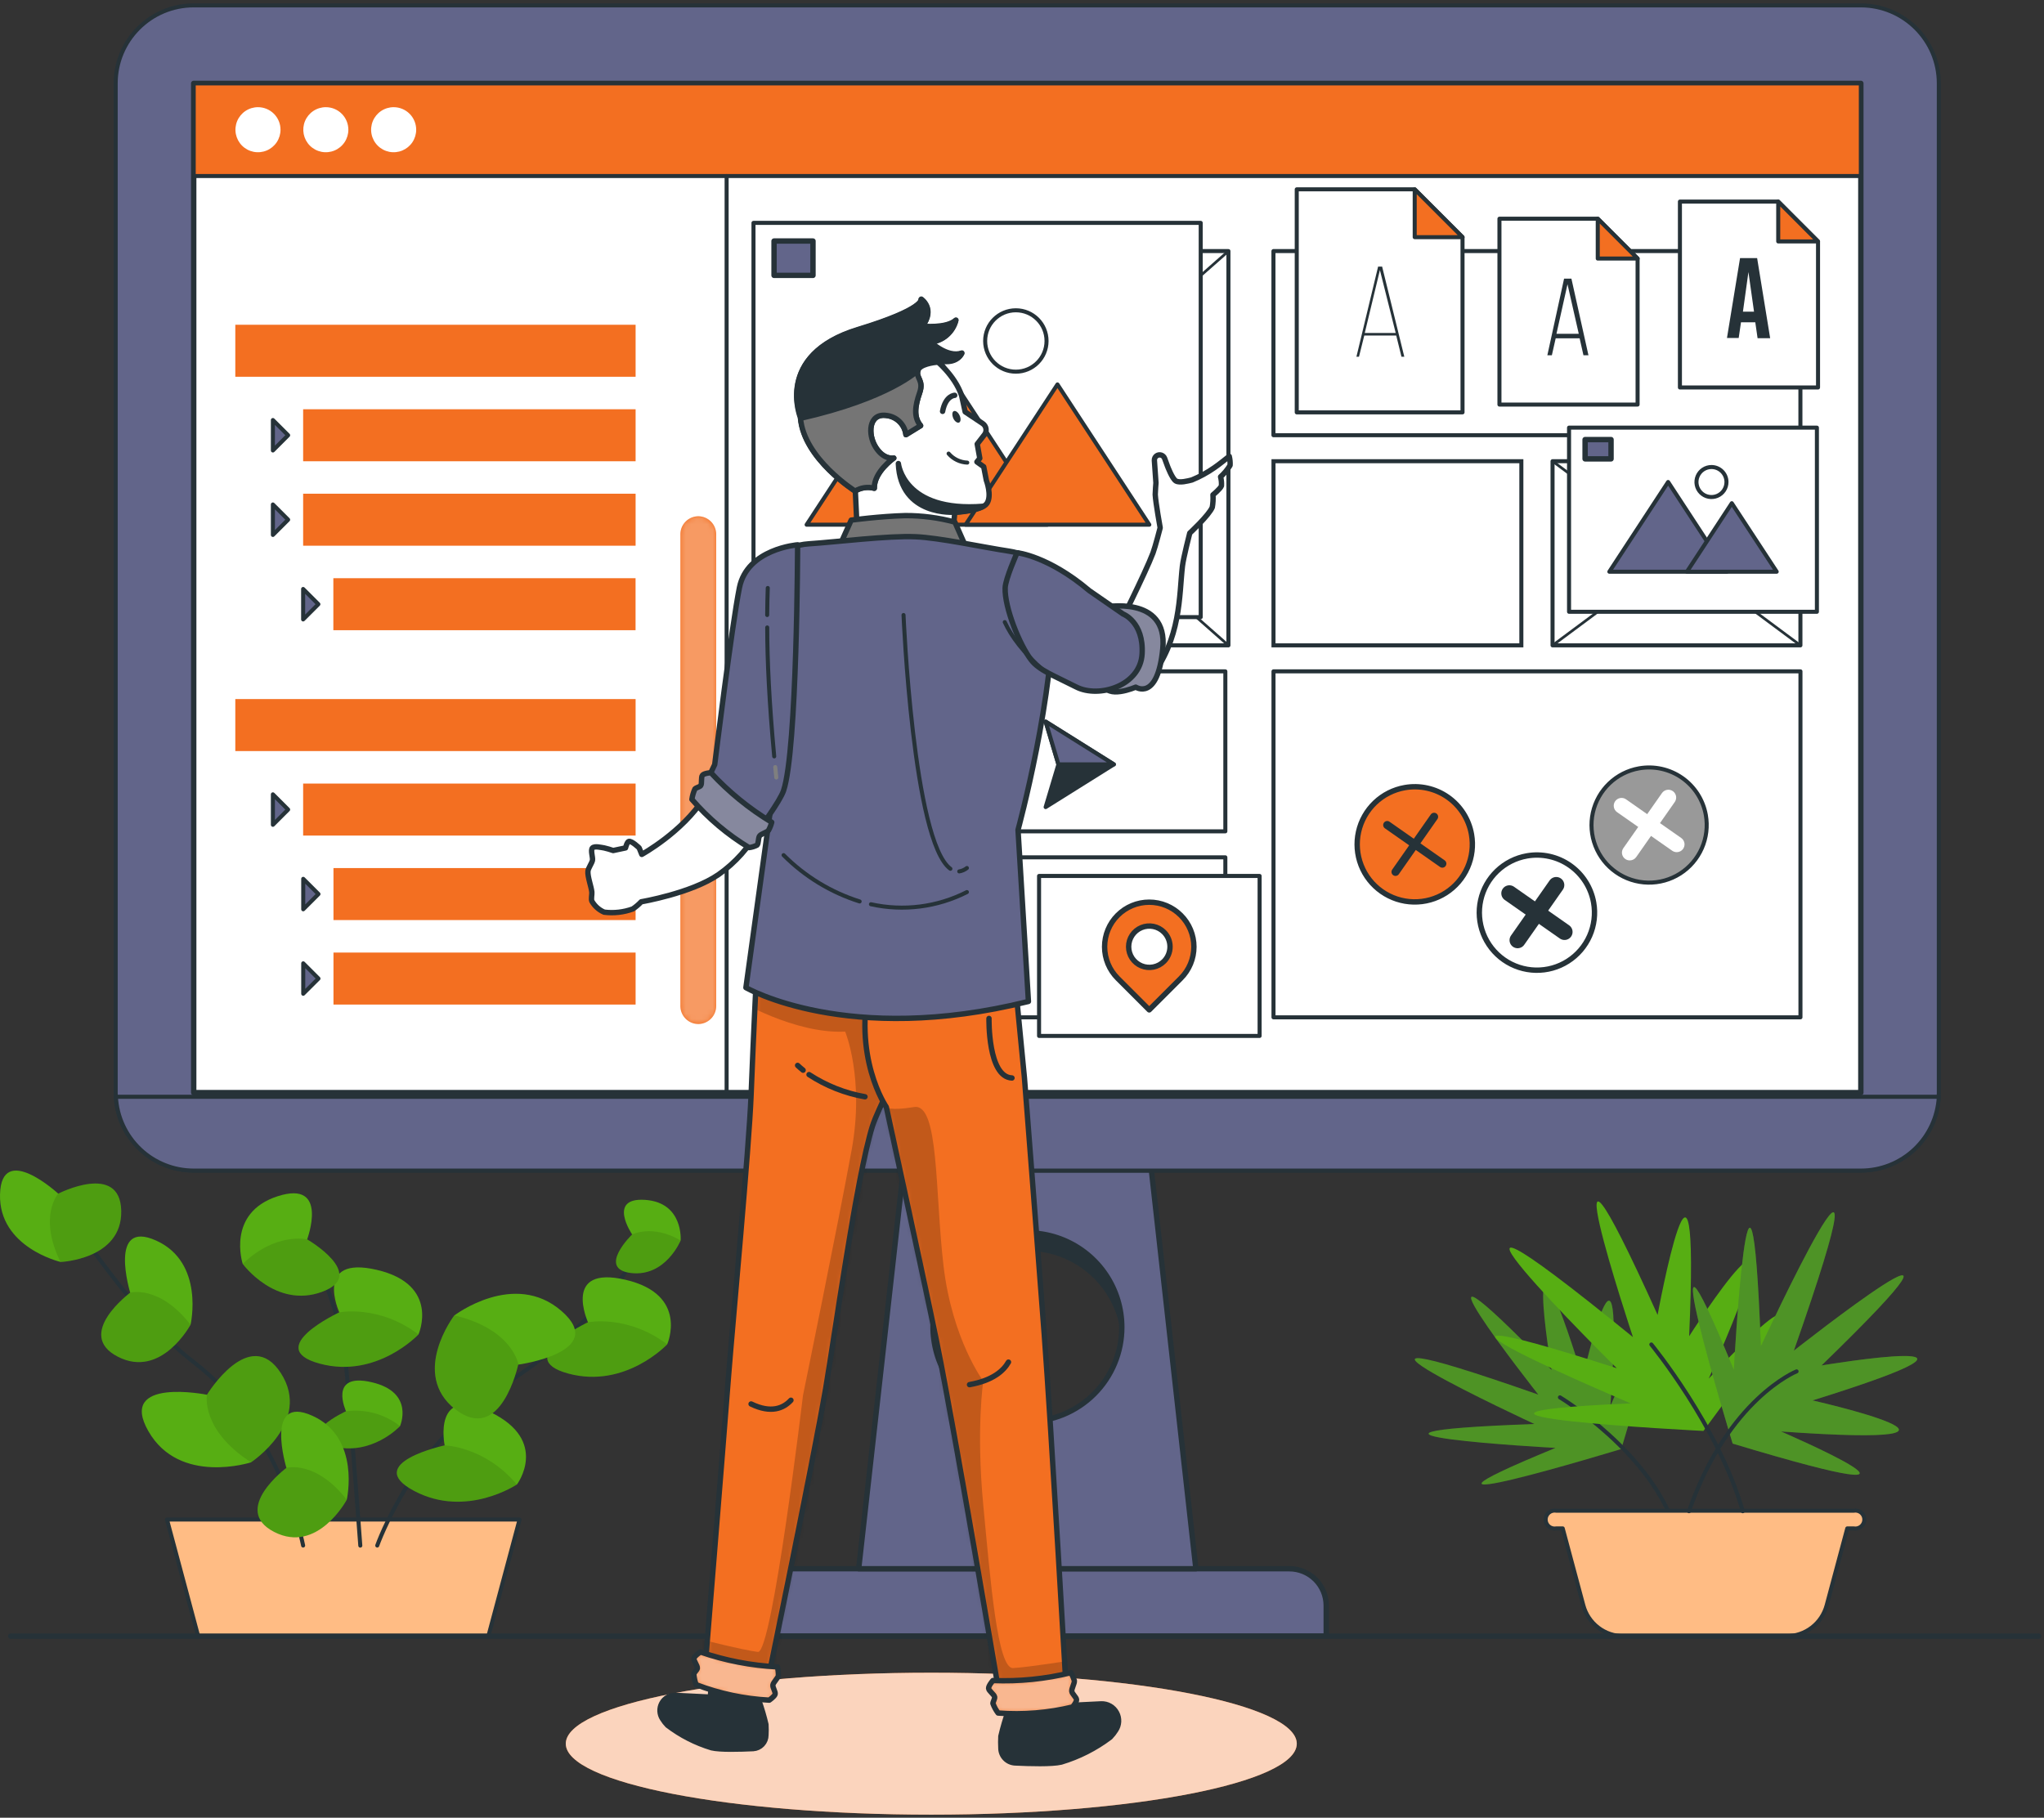 <svg xmlns="http://www.w3.org/2000/svg" width="380" height="338" viewBox="0 0 380 338" fill="none"><rect x="0" y="0" width="380" height="338" fill="#333333" stroke="none"/><path d="M173.439 249.75C173.539 245.164 175.432 240.799 178.711 237.591C181.99 234.383 186.394 232.586 190.982 232.586C195.569 232.586 199.974 234.383 203.253 237.591C206.532 240.799 208.424 245.164 208.525 249.75L211.458 248.711V233.242L201.058 226.48L185.355 221.888L173.439 229.136L168.193 238.907V248.476L173.439 249.75Z" fill="#263238"></path><path d="M142.249 291.699H239.712C240.611 291.699 241.502 291.876 242.332 292.22C243.163 292.564 243.918 293.068 244.553 293.704C245.189 294.34 245.693 295.094 246.037 295.925C246.381 296.756 246.558 297.646 246.558 298.545V304.235H135.402V298.545C135.402 297.646 135.579 296.756 135.923 295.925C136.268 295.094 136.772 294.34 137.408 293.704C138.043 293.068 138.798 292.564 139.629 292.22C140.459 291.876 141.349 291.699 142.249 291.699Z" fill="#62658A" stroke="#263238" stroke-linecap="round" stroke-linejoin="round"></path><path d="M212.965 207.81H169.03L159.637 291.699H222.325L212.965 207.81ZM191.01 264.339C187.539 264.339 184.146 263.31 181.261 261.381C178.375 259.453 176.126 256.712 174.798 253.505C173.47 250.298 173.123 246.77 173.801 243.366C174.479 239.962 176.151 236.835 178.606 234.382C181.06 231.928 184.188 230.257 187.592 229.581C190.996 228.905 194.525 229.254 197.731 230.583C200.937 231.913 203.677 234.163 205.604 237.05C207.531 239.936 208.559 243.33 208.557 246.801C208.557 249.107 208.102 251.391 207.218 253.522C206.334 255.653 205.038 257.588 203.405 259.217C201.772 260.846 199.834 262.137 197.701 263.016C195.569 263.895 193.283 264.345 190.977 264.339H191.01Z" fill="#62658A" stroke="#263238" stroke-linecap="round" stroke-linejoin="round"></path><path d="M345.941 1H36.011C28 1 21.506 7.494 21.506 15.505V203.159C21.506 211.17 28 217.664 36.011 217.664H345.941C353.952 217.664 360.446 211.17 360.446 203.159V15.505C360.446 7.494 353.952 1 345.941 1Z" fill="#62658A" stroke="#263238" stroke-width="0.75" stroke-linecap="round" stroke-linejoin="round"></path><path d="M21.549 203.938C21.744 207.643 23.353 211.132 26.044 213.685C28.735 216.239 32.302 217.663 36.012 217.664H345.95C349.665 217.67 353.24 216.249 355.938 213.694C358.636 211.14 360.25 207.648 360.447 203.938H21.549Z" fill="#62658A" stroke="#263238" stroke-width="0.75" stroke-linecap="round" stroke-linejoin="round"></path><path d="M345.95 15.505H36.012V203.168H345.95V15.505Z" fill="white"></path><path d="M345.95 15.505H36.012V203.168H345.95V15.505Z" stroke="#263238" stroke-linecap="round" stroke-linejoin="round"></path><path d="M345.95 15.505H36.012V32.734H345.95V15.505Z" fill="#F36F21" stroke="#263238" stroke-width="0.75" stroke-linecap="round" stroke-linejoin="round"></path><path d="M52.151 24.119C52.151 24.948 51.905 25.758 51.445 26.447C50.985 27.136 50.33 27.673 49.565 27.99C48.799 28.308 47.957 28.39 47.144 28.229C46.331 28.067 45.585 27.668 44.999 27.082C44.413 26.496 44.014 25.75 43.852 24.937C43.69 24.124 43.773 23.282 44.09 22.516C44.407 21.75 44.945 21.096 45.634 20.636C46.323 20.175 47.133 19.93 47.961 19.93C49.072 19.93 50.138 20.371 50.924 21.157C51.71 21.943 52.151 23.008 52.151 24.119Z" fill="white"></path><path d="M64.764 24.119C64.764 24.948 64.519 25.758 64.058 26.447C63.598 27.136 62.944 27.673 62.178 27.99C61.412 28.308 60.57 28.39 59.757 28.229C58.944 28.067 58.198 27.668 57.612 27.082C57.026 26.496 56.627 25.75 56.465 24.937C56.304 24.124 56.387 23.282 56.704 22.516C57.021 21.75 57.558 21.096 58.247 20.636C58.936 20.175 59.746 19.93 60.575 19.93C61.686 19.93 62.752 20.371 63.537 21.157C64.323 21.943 64.764 23.008 64.764 24.119Z" fill="white"></path><path d="M77.374 24.119C77.374 24.948 77.128 25.758 76.668 26.447C76.207 27.136 75.553 27.673 74.787 27.99C74.022 28.308 73.179 28.39 72.367 28.229C71.554 28.067 70.807 27.668 70.221 27.082C69.635 26.496 69.236 25.75 69.075 24.937C68.913 24.124 68.996 23.282 69.313 22.516C69.63 21.75 70.167 21.096 70.856 20.636C71.545 20.175 72.355 19.93 73.184 19.93C74.295 19.93 75.361 20.371 76.147 21.157C76.932 21.943 77.374 23.008 77.374 24.119Z" fill="white"></path><path d="M135.086 203.159V32.734" stroke="#263238" stroke-width="0.75" stroke-linecap="round" stroke-linejoin="round"></path><path d="M129.838 190.414C128.956 190.414 128.11 190.067 127.483 189.447C126.855 188.827 126.497 187.986 126.486 187.104V99.302C126.497 98.42 126.855 97.578 127.483 96.959C128.11 96.339 128.956 95.992 129.838 95.992C130.713 96.003 131.548 96.355 132.167 96.973C132.785 97.592 133.137 98.427 133.148 99.302V187.104C133.137 187.978 132.785 188.814 132.167 189.432C131.548 190.051 130.713 190.403 129.838 190.414Z" fill="#F36F21"></path><mask id="mask0_142_4851" style="mask-type:luminance" maskUnits="userSpaceOnUse" x="126" y="95" width="8" height="96"><path d="M129.838 190.414C128.956 190.414 128.11 190.067 127.483 189.447C126.855 188.827 126.497 187.986 126.486 187.104V99.302C126.497 98.42 126.855 97.578 127.483 96.959C128.11 96.339 128.956 95.992 129.838 95.992C130.713 96.003 131.548 96.355 132.167 96.973C132.785 97.592 133.137 98.427 133.148 99.302V187.104C133.137 187.978 132.785 188.814 132.167 189.432C131.548 190.051 130.713 190.403 129.838 190.414Z" fill="white"></path></mask><g mask="url(#mask0_142_4851)"><path opacity="0.3" d="M129.838 190.414C128.956 190.414 128.11 190.067 127.483 189.447C126.855 188.827 126.497 187.986 126.486 187.104V99.302C126.497 98.42 126.855 97.578 127.483 96.959C128.11 96.339 128.956 95.992 129.838 95.992C130.713 96.003 131.548 96.355 132.167 96.973C132.785 97.592 133.137 98.427 133.148 99.302V187.104C133.137 187.978 132.785 188.814 132.167 189.432C131.548 190.051 130.713 190.403 129.838 190.414Z" fill="white"></path></g><path d="M118.166 60.387H43.746V70.057H118.166V60.387Z" fill="#F36F21"></path><path d="M118.166 76.099H56.357V85.769H118.166V76.099Z" fill="#F36F21"></path><path d="M118.166 91.802H56.357V101.472H118.166V91.802Z" fill="#F36F21"></path><path d="M118.158 107.514H61.973V117.184H118.158V107.514Z" fill="#F36F21"></path><path d="M50.734 83.766V78.101L53.567 80.933L50.734 83.766Z" fill="#62658A" stroke="#263238" stroke-width="0.75" stroke-linecap="round" stroke-linejoin="round"></path><path d="M50.734 99.469V93.805L53.567 96.637L50.734 99.469Z" fill="#62658A" stroke="#263238" stroke-width="0.75" stroke-linecap="round" stroke-linejoin="round"></path><path d="M56.357 115.181V109.517L59.19 112.349L56.357 115.181Z" fill="#62658A" stroke="#263238" stroke-width="0.75" stroke-linecap="round" stroke-linejoin="round"></path><path d="M118.166 129.988H43.746V139.658H118.166V129.988Z" fill="#F36F21"></path><path d="M118.166 145.7H56.357V155.37H118.166V145.7Z" fill="#F36F21"></path><path d="M118.165 161.412H61.996V171.082H118.165V161.412Z" fill="#F36F21"></path><path d="M118.165 177.124H61.996V186.794H118.165V177.124Z" fill="#F36F21"></path><path d="M50.734 153.367V147.703L53.567 150.535L50.734 153.367Z" fill="#62658A" stroke="#263238" stroke-width="0.75" stroke-linecap="round" stroke-linejoin="round"></path><path d="M56.375 169.079V163.415L59.207 166.247L56.375 169.079Z" fill="#62658A" stroke="#263238" stroke-width="0.75" stroke-linecap="round" stroke-linejoin="round"></path><path d="M56.375 184.783V179.126L59.207 181.959L56.375 184.783Z" fill="#62658A" stroke="#263238" stroke-width="0.75" stroke-linecap="round" stroke-linejoin="round"></path><path d="M236.746 80.925L334.713 80.925V46.686L236.746 46.686V80.925Z" fill="white" stroke="#263238" stroke-width="0.75" stroke-linecap="round" stroke-linejoin="round"></path><path d="M145.234 119.999L228.377 119.999V46.686L145.234 46.686V119.999Z" fill="white" stroke="#263238" stroke-width="0.75" stroke-linecap="round" stroke-linejoin="round"></path><path d="M228.375 120L145.232 46.695" stroke="#263238" stroke-width="0.5" stroke-linecap="round" stroke-linejoin="round"></path><path d="M145.232 120L228.375 46.695" stroke="#263238" stroke-width="0.5" stroke-linecap="round" stroke-linejoin="round"></path><path d="M282.836 85.76H236.756V120H282.836V85.76Z" fill="white" stroke="#263238" stroke-width="0.75" stroke-miterlimit="10"></path><path d="M334.715 85.76H288.635V120H334.715V85.76Z" fill="white" stroke="#263238" stroke-width="0.75" stroke-linecap="round" stroke-linejoin="round"></path><path d="M334.715 120L288.635 85.76" stroke="#263238" stroke-width="0.5" stroke-linecap="round" stroke-linejoin="round"></path><path d="M288.635 120L334.715 85.76" stroke="#263238" stroke-width="0.5" stroke-linecap="round" stroke-linejoin="round"></path><path d="M334.722 124.835H236.756V189.165H334.722V124.835Z" fill="white" stroke="#263238" stroke-width="0.75" stroke-linecap="round" stroke-linejoin="round"></path><path d="M227.804 124.835H186.803V154.582H227.804V124.835Z" fill="white" stroke="#263238" stroke-width="0.75" stroke-linecap="round" stroke-linejoin="round"></path><path d="M227.804 159.417H186.803V189.165H227.804V159.417Z" stroke="#263238" stroke-width="0.75" stroke-linecap="round" stroke-linejoin="round"></path><path d="M337.781 79.518H291.701V113.757H337.781V79.518Z" fill="white" stroke="#263238" stroke-width="0.75" stroke-linecap="round" stroke-linejoin="round"></path><path d="M299.51 81.738H294.684V85.325H299.51V81.738Z" fill="#62658A" stroke="#263238" stroke-linecap="round" stroke-linejoin="round"></path><path d="M299.193 106.307L310.12 89.623L321.039 106.307H299.193Z" fill="#62658A" stroke="#263238" stroke-width="0.75" stroke-linecap="round" stroke-linejoin="round"></path><path d="M313.621 106.307L321.959 93.57L330.305 106.307H313.621Z" fill="#62658A" stroke="#263238" stroke-width="0.75" stroke-linecap="round" stroke-linejoin="round"></path><path d="M320.97 89.623C320.971 90.176 320.809 90.717 320.503 91.177C320.197 91.637 319.761 91.996 319.251 92.208C318.741 92.42 318.179 92.476 317.637 92.369C317.095 92.262 316.597 91.996 316.206 91.605C315.815 91.214 315.549 90.716 315.442 90.174C315.334 89.632 315.39 89.07 315.603 88.56C315.815 88.05 316.174 87.614 316.634 87.308C317.094 87.002 317.635 86.84 318.187 86.841C318.925 86.844 319.631 87.137 320.152 87.659C320.673 88.18 320.967 88.886 320.97 89.623Z" fill="white" stroke="#263238" stroke-width="0.75" stroke-linecap="round" stroke-linejoin="round"></path><path d="M194.396 134.178L207.083 142.13L194.396 150.074L196.768 142.13L194.396 134.178Z" fill="#263238" stroke="#263238" stroke-width="0.75" stroke-linecap="round" stroke-linejoin="round"></path><path d="M196.768 142.13L194.396 134.178L207.083 142.13H196.768Z" fill="#62658A" stroke="#263238" stroke-width="0.75" stroke-linecap="round" stroke-linejoin="round"></path><path d="M330.59 37.485H312.314V72.051H337.99V44.893L330.59 37.485Z" fill="white" stroke="#263238" stroke-width="0.75" stroke-linecap="round" stroke-linejoin="round"></path><path d="M337.989 44.893H330.59V37.485L337.989 44.893Z" fill="#F36F21" stroke="#263238" stroke-width="0.75" stroke-linecap="round" stroke-linejoin="round"></path><path d="M323.493 47.993H326.668L329.09 62.884H326.752L326.325 59.925H323.669L323.241 62.842H321.062L323.493 47.993ZM326.09 57.948L325.051 50.582L324.029 57.948H326.09Z" fill="#263238"></path><path d="M297.038 40.669H278.762V75.227H304.445V48.077L297.038 40.669Z" fill="white" stroke="#263238" stroke-width="0.75" stroke-linecap="round" stroke-linejoin="round"></path><path d="M304.447 48.077H297.039V40.669L304.447 48.077Z" fill="#F36F21" stroke="#263238" stroke-width="0.75" stroke-linecap="round" stroke-linejoin="round"></path><path d="M289.218 62.909L288.506 66.06H287.668L290.777 51.814H292.143L295.31 66.06H294.38L293.668 62.909H289.218ZM289.361 62.071H293.509L291.414 52.853L289.361 62.071Z" fill="#263238"></path><path d="M263.008 35.206H241.078V76.677H271.899V44.097L263.008 35.206Z" fill="white" stroke="#263238" stroke-width="0.75" stroke-linecap="round" stroke-linejoin="round"></path><path d="M271.899 44.097H263.008V35.206L271.899 44.097Z" fill="#F36F21" stroke="#263238" stroke-width="0.75" stroke-linecap="round" stroke-linejoin="round"></path><path d="M253.632 62.389L252.651 66.328H252.174L256.204 49.569H256.95L261.073 66.328H260.545L259.573 62.389H253.632ZM253.724 61.912H259.473L256.54 50.222L253.724 61.912Z" fill="#263238"></path><path d="M234.174 162.878H193.172V192.626H234.174V162.878Z" fill="white" stroke="#263238" stroke-width="0.75" stroke-linecap="round" stroke-linejoin="round"></path><path d="M219.519 170.186C217.963 168.63 215.853 167.756 213.653 167.756C211.453 167.756 209.343 168.63 207.787 170.186C206.231 171.741 205.357 173.851 205.357 176.051C205.357 178.251 206.231 180.361 207.787 181.917L213.653 187.783L219.519 181.917C220.292 181.148 220.906 180.234 221.324 179.228C221.743 178.221 221.959 177.142 221.959 176.051C221.959 174.961 221.743 173.881 221.324 172.875C220.906 171.868 220.292 170.954 219.519 170.186ZM216.393 178.758C215.855 179.296 215.17 179.662 214.424 179.811C213.678 179.96 212.904 179.883 212.201 179.592C211.498 179.301 210.898 178.808 210.475 178.176C210.052 177.543 209.827 176.8 209.827 176.039C209.827 175.278 210.052 174.534 210.475 173.902C210.898 173.269 211.498 172.776 212.201 172.485C212.904 172.194 213.678 172.118 214.424 172.266C215.17 172.415 215.855 172.781 216.393 173.32C217.114 174.041 217.519 175.019 217.519 176.039C217.519 177.059 217.114 178.037 216.393 178.758Z" fill="#F36F21" stroke="#263238" stroke-linecap="round" stroke-linejoin="round"></path><path d="M140.08 114.754L223.223 114.754V41.44L140.08 41.44V114.754Z" fill="white" stroke="#263238" stroke-width="0.75" stroke-linecap="round" stroke-linejoin="round"></path><path d="M143.903 51.203H151.143V44.817H143.903V51.203Z" fill="#62658A" stroke="#263238" stroke-linecap="round" stroke-linejoin="round"></path><path d="M149.959 97.567L172.333 63.403L194.698 97.567H149.959Z" fill="#F36F21" stroke="#263238" stroke-width="0.75" stroke-linecap="round" stroke-linejoin="round"></path><path d="M188.857 69.11C192.009 69.11 194.563 66.555 194.563 63.403C194.563 60.252 192.009 57.697 188.857 57.697C185.705 57.697 183.15 60.252 183.15 63.403C183.15 66.555 185.705 69.11 188.857 69.11Z" fill="white" stroke="#263238" stroke-width="0.75" stroke-linecap="round" stroke-linejoin="round"></path><path d="M179.514 97.567L196.591 71.481L213.669 97.567H179.514Z" fill="#F36F21" stroke="#263238" stroke-width="0.75" stroke-linecap="round" stroke-linejoin="round"></path><path d="M273.567 155.144C273.934 157.23 273.675 159.378 272.821 161.317C271.968 163.255 270.558 164.897 268.772 166.035C266.985 167.173 264.901 167.755 262.783 167.708C260.665 167.661 258.609 166.988 256.874 165.772C255.14 164.557 253.804 162.854 253.037 160.88C252.27 158.905 252.106 156.748 252.565 154.68C253.025 152.612 254.087 150.727 255.617 149.263C257.148 147.798 259.079 146.821 261.165 146.454C262.55 146.21 263.969 146.24 265.342 146.545C266.716 146.849 268.015 147.421 269.167 148.228C270.319 149.035 271.3 150.061 272.055 151.248C272.81 152.435 273.324 153.759 273.567 155.144Z" fill="#F36F21" stroke="#263238" stroke-linecap="round" stroke-linejoin="round"></path><path d="M257.896 153.409L268.145 160.591" stroke="#263238" stroke-width="1.5" stroke-linecap="round" stroke-linejoin="round"></path><path d="M266.612 151.876L259.439 162.124" stroke="#263238" stroke-width="1.5" stroke-linecap="round" stroke-linejoin="round"></path><path d="M296.276 167.839C296.643 169.925 296.383 172.073 295.53 174.011C294.677 175.949 293.268 177.591 291.481 178.728C289.695 179.866 287.612 180.448 285.494 180.402C283.377 180.356 281.321 179.682 279.586 178.468C277.851 177.253 276.516 175.551 275.748 173.578C274.98 171.604 274.815 169.447 275.273 167.379C275.731 165.311 276.792 163.426 278.321 161.961C279.851 160.496 281.78 159.518 283.866 159.149C285.251 158.905 286.671 158.935 288.045 159.24C289.419 159.544 290.719 160.116 291.871 160.923C293.024 161.73 294.006 162.756 294.762 163.943C295.517 165.129 296.032 166.453 296.276 167.839Z" fill="white" stroke="#263238" stroke-linecap="round" stroke-linejoin="round"></path><path d="M280.607 166.113L290.856 173.286" stroke="#263238" stroke-width="3" stroke-linecap="round" stroke-linejoin="round"></path><path d="M289.32 164.571L282.139 174.819" stroke="#263238" stroke-width="3" stroke-linecap="round" stroke-linejoin="round"></path><path d="M317.132 151.549C317.501 153.635 317.243 155.783 316.39 157.722C315.538 159.661 314.13 161.304 312.344 162.443C310.558 163.582 308.475 164.165 306.357 164.12C304.24 164.075 302.183 163.403 300.448 162.189C298.712 160.974 297.375 159.273 296.607 157.299C295.838 155.326 295.672 153.168 296.13 151.1C296.587 149.032 297.648 147.146 299.177 145.681C300.706 144.215 302.636 143.236 304.722 142.868C307.518 142.375 310.396 143.013 312.723 144.641C315.05 146.269 316.635 148.753 317.132 151.549Z" fill="#999999" stroke="#263238" stroke-width="0.75" stroke-linecap="round" stroke-linejoin="round"></path><path d="M311.711 158.454C311.411 158.455 311.118 158.361 310.874 158.186L300.625 151.013C300.31 150.79 300.095 150.452 300.029 150.072C299.963 149.691 300.051 149.3 300.273 148.985C300.496 148.669 300.834 148.455 301.214 148.389C301.595 148.323 301.986 148.411 302.301 148.633L312.549 155.814C312.804 155.991 312.994 156.245 313.094 156.538C313.194 156.831 313.197 157.148 313.103 157.443C313.01 157.738 312.824 157.995 312.573 158.177C312.323 158.359 312.021 158.456 311.711 158.454Z" fill="white"></path><path d="M302.996 159.987C302.696 159.99 302.403 159.9 302.158 159.727C302.001 159.619 301.866 159.481 301.763 159.321C301.66 159.16 301.589 158.981 301.556 158.793C301.522 158.605 301.526 158.413 301.568 158.226C301.609 158.04 301.687 157.864 301.798 157.708L308.979 147.46C309.089 147.304 309.229 147.171 309.39 147.07C309.551 146.968 309.731 146.899 309.919 146.867C310.107 146.834 310.299 146.839 310.485 146.881C310.671 146.924 310.847 147.002 311.003 147.112C311.158 147.222 311.291 147.362 311.393 147.523C311.494 147.684 311.563 147.864 311.596 148.052C311.628 148.24 311.623 148.432 311.581 148.618C311.539 148.804 311.46 148.98 311.35 149.136L304.177 159.384C304.042 159.57 303.864 159.722 303.659 159.827C303.453 159.932 303.226 159.987 302.996 159.987Z" fill="white"></path><path d="M90.796 304.226H36.84L31.041 282.548H96.595L90.796 304.226Z" fill="#FFBC84" stroke="#263238" stroke-width="0.75" stroke-linecap="round" stroke-linejoin="round"></path><path d="M56.356 287.383C56.356 287.383 52.166 265.596 36.01 253.278C23.407 243.641 10.176 221.888 10.176 221.888" stroke="#263238" stroke-width="0.75" stroke-linecap="round" stroke-linejoin="round"></path><path d="M38.475 259.345C38.475 259.345 21.8 255.993 27.582 266.116C33.364 276.238 46.67 271.914 46.67 271.914C46.67 271.914 58.033 264.415 52.235 255.356C46.436 246.298 38.475 259.345 38.475 259.345Z" fill="#57AE13"></path><path opacity="0.1" d="M52.251 255.356C46.444 246.298 38.475 259.345 38.475 259.345C38.475 259.345 37.26 265.873 46.687 271.914C46.687 271.914 58.05 264.415 52.251 255.356Z" fill="black"></path><path d="M10.831 221.955C10.831 221.955 0.255 212.209 0.004 222.089C-0.247 231.968 11.275 234.658 11.275 234.658C11.275 234.658 22.746 234.189 22.537 225.122C22.328 216.055 10.831 221.955 10.831 221.955Z" fill="#57AE13"></path><path opacity="0.1" d="M22.536 225.122C22.31 216.03 10.805 221.971 10.805 221.971C10.805 221.971 7.076 226.161 11.249 234.658C11.274 234.642 22.746 234.189 22.536 225.122Z" fill="black"></path><path d="M24.206 240.365C24.206 240.365 20.016 226.597 29.049 230.686C38.082 234.775 35.434 246.297 35.434 246.297C35.434 246.297 30.013 256.445 21.91 252.272C13.806 248.099 24.206 240.365 24.206 240.365Z" fill="#57AE13"></path><path opacity="0.1" d="M21.909 252.272C13.823 248.082 24.18 240.365 24.18 240.365C24.18 240.365 29.576 238.84 35.409 246.298C35.434 246.298 30.012 256.445 21.909 252.272Z" fill="black"></path><path d="M70.133 287.383C70.133 287.383 76.904 268.11 93.814 257.434C110.724 246.758 118.165 233.728 118.165 233.728" stroke="#263238" stroke-width="0.75" stroke-linecap="round" stroke-linejoin="round"></path><path d="M56.375 231.072C56.375 231.072 63.154 239.77 64.47 255.373C65.785 270.975 66.984 287.4 66.984 287.4" stroke="#263238" stroke-width="0.75" stroke-linecap="round" stroke-linejoin="round"></path><path d="M63.079 244.027C63.079 244.027 58.218 233.359 70.059 236.125C81.899 238.89 77.802 248.133 77.802 248.133C77.802 248.133 70.025 256.437 59.417 253.554C48.808 250.672 63.079 244.027 63.079 244.027Z" fill="#57AE13"></path><path opacity="0.1" d="M59.417 253.554C48.808 250.68 63.079 244.027 63.079 244.027C63.079 244.027 70.386 242.543 77.802 248.133C77.802 248.133 70.025 256.437 59.417 253.554Z" fill="black"></path><path d="M109.317 245.87C109.317 245.87 104.457 235.211 116.297 237.968C128.138 240.725 124.04 249.976 124.04 249.976C124.04 249.976 116.264 258.28 105.655 255.406C95.046 252.532 109.317 245.87 109.317 245.87Z" fill="#57AE13"></path><path opacity="0.1" d="M105.655 255.406C95.046 252.523 109.317 245.87 109.317 245.87C109.317 245.87 116.624 244.387 124.04 249.976C124.04 249.976 116.264 258.28 105.655 255.406Z" fill="black"></path><path d="M82.669 268.763C82.669 268.763 80.298 257.283 91.233 262.604C102.169 267.925 96.118 276.012 96.118 276.012C96.118 276.012 86.7 282.38 76.988 277.227C67.276 272.073 82.669 268.763 82.669 268.763Z" fill="#57AE13"></path><path opacity="0.1" d="M76.988 277.244C67.284 272.09 82.67 268.763 82.67 268.763C82.67 268.763 90.127 268.931 96.077 276.029C96.119 276.029 86.7 282.397 76.988 277.244Z" fill="black"></path><path d="M64.327 262.411C64.327 262.411 60.975 255.138 69.087 257.015C77.198 258.892 74.357 265.202 74.357 265.202C74.357 265.202 69.061 270.866 61.788 268.906C54.514 266.945 64.327 262.411 64.327 262.411Z" fill="#57AE13"></path><path opacity="0.1" d="M61.827 268.906C54.595 266.945 64.341 262.412 64.341 262.412C66.118 262.181 67.924 262.309 69.651 262.788C71.378 263.268 72.992 264.088 74.397 265.202C74.397 265.202 69.059 270.867 61.827 268.906Z" fill="black"></path><path d="M57.103 230.451C57.103 230.451 61.251 219.332 51.631 222.432C42.011 225.533 45.12 235.002 45.12 235.002C45.12 235.002 51.229 243.381 59.86 240.214C68.491 237.046 57.103 230.451 57.103 230.451Z" fill="#57AE13"></path><path opacity="0.1" d="M59.892 240.205C68.515 237.013 57.135 230.452 57.135 230.452C57.135 230.452 51.27 229.069 45.152 234.993C45.152 234.993 51.236 243.406 59.892 240.205Z" fill="black"></path><path d="M117.522 229.538C117.522 229.538 112.804 222.608 119.952 223.111C127.1 223.614 126.538 230.653 126.538 230.653C126.538 230.653 123.756 237.457 117.321 236.711C110.885 235.965 117.522 229.538 117.522 229.538Z" fill="#57AE13"></path><path opacity="0.1" d="M117.269 236.711C110.808 235.966 117.52 229.538 117.52 229.538C117.52 229.538 121.324 227.603 126.52 230.653C126.52 230.653 123.738 237.457 117.269 236.711Z" fill="black"></path><path d="M96.346 253.747C96.346 253.747 113.206 251.442 104.391 243.775C95.575 236.108 84.447 244.613 84.447 244.613C84.447 244.613 76.193 255.431 84.656 262.076C93.12 268.721 96.346 253.747 96.346 253.747Z" fill="#57AE13"></path><path opacity="0.1" d="M84.657 262.051C93.12 268.696 96.388 253.747 96.388 253.747C96.388 253.747 95.383 247.186 84.489 244.588C84.447 244.588 76.193 255.406 84.657 262.051Z" fill="black"></path><path d="M53.247 272.945C53.247 272.945 49.057 259.177 58.082 263.258C67.107 267.339 64.468 278.869 64.468 278.869C64.468 278.869 59.054 289.017 50.968 284.852C42.882 280.688 53.247 272.945 53.247 272.945Z" fill="#57AE13"></path><path opacity="0.1" d="M50.968 284.852C42.89 280.663 53.248 272.945 53.248 272.945C53.248 272.945 58.644 271.411 64.468 278.869C64.468 278.869 59.055 289.017 50.968 284.852Z" fill="black"></path><path d="M285.984 259.32C285.984 259.32 256.287 221.611 288.448 254.728C288.448 254.728 282.339 218.008 294.247 256.186C294.247 256.186 302.283 220.69 299.392 261.415C299.392 261.415 314.123 227.251 301.411 269.434C301.411 269.434 252.256 284.417 289.177 269.233C289.177 269.233 238.832 266.484 285.255 264.783C285.255 264.783 234.751 241.354 285.984 259.32Z" fill="#4F9326"></path><path opacity="0.1" d="M285.984 259.32C285.984 259.32 256.287 221.611 288.448 254.728C288.448 254.728 282.339 218.008 294.247 256.186C294.247 256.186 302.283 220.69 299.392 261.415C299.392 261.415 314.123 227.251 301.411 269.434C301.411 269.434 252.256 284.417 289.177 269.233C289.177 269.233 238.832 266.484 285.255 264.783C285.255 264.783 234.751 241.354 285.984 259.32Z" fill="#4F9326"></path><path d="M290.006 259.831C290.006 259.831 306.916 269.978 311.508 284.484" stroke="#263238" stroke-width="0.75" stroke-linecap="round" stroke-linejoin="round"></path><path d="M344.641 280.906H289.336C289.094 280.86 288.844 280.868 288.605 280.929C288.367 280.991 288.144 281.104 287.955 281.261C287.765 281.419 287.612 281.616 287.507 281.839C287.402 282.062 287.348 282.306 287.348 282.552C287.348 282.799 287.402 283.042 287.507 283.265C287.612 283.488 287.765 283.686 287.955 283.843C288.144 284 288.367 284.114 288.605 284.175C288.844 284.237 289.094 284.245 289.336 284.199H290.526L294.355 298.494C294.793 300.14 295.762 301.596 297.113 302.634C298.463 303.672 300.118 304.234 301.821 304.235H332.131C333.834 304.234 335.489 303.672 336.839 302.634C338.19 301.596 339.159 300.14 339.597 298.494L343.426 284.199H344.616C344.859 284.245 345.108 284.237 345.347 284.175C345.585 284.114 345.808 284 345.998 283.843C346.187 283.686 346.34 283.488 346.445 283.265C346.55 283.042 346.604 282.799 346.604 282.552C346.604 282.306 346.55 282.062 346.445 281.839C346.34 281.616 346.187 281.419 345.998 281.261C345.808 281.104 345.585 280.991 345.347 280.929C345.108 280.868 344.859 280.86 344.616 280.906H344.641Z" fill="#FFBC84" stroke="#263238" stroke-width="0.75" stroke-linecap="round" stroke-linejoin="round"></path><path d="M303.582 248.627C303.582 248.627 285.666 194.721 308.166 244.504C308.166 244.504 316.11 201.182 314.031 248.46C314.031 248.46 337.235 212.167 317.668 256.345C317.668 256.345 347.785 224.226 316.688 266.074C316.688 266.074 255.96 263.023 303.155 260.945C303.155 260.945 248.218 237.675 300.574 254.409C300.574 254.451 253.765 208.053 303.582 248.627Z" fill="#57AE13"></path><path d="M307 250C307 250 319.501 265.219 324 281" stroke="#263238" stroke-width="0.75" stroke-linecap="round" stroke-linejoin="round"></path><path d="M333.496 251.149C333.496 251.149 375.755 217.865 338.642 253.898C338.642 253.898 379.786 247.052 336.966 260.4C336.966 260.4 376.744 269.409 331.1 266.174C331.1 266.174 369.387 282.682 322.117 268.428C322.117 268.428 305.358 213.349 322.335 254.719C322.335 254.719 325.418 198.307 327.363 250.328C327.379 250.328 353.633 193.724 333.496 251.149Z" fill="#4F9326"></path><path opacity="0.3" d="M333.496 251.149C333.496 251.149 375.755 217.865 338.642 253.898C338.642 253.898 379.786 247.052 336.966 260.4C336.966 260.4 376.744 269.409 331.1 266.174C331.1 266.174 369.387 282.682 322.117 268.428C322.117 268.428 305.358 213.349 322.335 254.719C322.335 254.719 325.418 198.307 327.363 250.328C327.379 250.328 353.633 193.724 333.496 251.149Z" fill="#4F9326"></path><path d="M314 281C321.256 260.084 334 255 334 255" stroke="#263238" stroke-width="0.75" stroke-linecap="round" stroke-linejoin="round"></path><path d="M173.134 337.427C210.662 337.427 241.085 331.518 241.085 324.229C241.085 316.94 210.662 311.031 173.134 311.031C135.606 311.031 105.184 316.94 105.184 324.229C105.184 331.518 135.606 337.427 173.134 337.427Z" fill="#F36F21"></path><path opacity="0.7" d="M173.134 337.427C210.662 337.427 241.085 331.518 241.085 324.229C241.085 316.94 210.662 311.031 173.134 311.031C135.606 311.031 105.184 316.94 105.184 324.229C105.184 331.518 135.606 337.427 173.134 337.427Z" fill="white"></path><path d="M1.992 304.234H379.001" stroke="#263238" stroke-linecap="round" stroke-linejoin="round"></path><path d="M159.335 98.246L159.017 91.316C159.017 91.316 149.506 85.35 148.861 77.783C148.861 77.783 143.875 66.102 159.494 61.35C171.946 57.563 171.226 55.711 171.226 55.711C171.226 55.711 173.891 57.479 171.427 60.739C171.427 60.739 175.902 61.216 177.67 59.607C177.395 60.691 176.788 61.662 175.935 62.384C175.082 63.107 174.024 63.545 172.91 63.638C172.91 63.638 176.061 66.696 178.776 65.733C178.776 65.733 177.787 68.146 173.849 66.856C173.849 66.856 177.502 69.738 178.776 73.559L179.438 76.584L182.681 78.746C182.845 78.856 182.985 78.998 183.093 79.164C183.2 79.33 183.272 79.516 183.304 79.711C183.336 79.906 183.328 80.105 183.28 80.297C183.232 80.488 183.145 80.668 183.024 80.825L181.675 82.567L182.153 85.224L181.617 85.886L182.882 86.791L183.368 89.305C183.368 89.305 184.449 92.145 183.485 93.595C182.522 95.045 177.502 95.271 177.502 95.271L176.958 101.313L159.335 98.246Z" fill="white" stroke="#263238" stroke-linecap="round" stroke-linejoin="round"></path><path d="M162.537 90.788C162.478 87.713 166.165 85.174 166.165 85.174C166.165 85.174 164.347 85.592 162.813 83.179C161.28 80.766 161.481 76.777 164.808 77.255C165.725 77.354 166.582 77.76 167.24 78.409C167.897 79.057 168.316 79.908 168.428 80.824L171.151 79.148C169.819 77.582 170.12 75.461 170.967 73.048C171.813 70.635 170.187 70.325 170.665 68.858C171.034 67.752 173.413 67.409 174.528 67.308C174.142 66.956 173.899 66.763 173.899 66.763C177.838 68.054 178.827 65.641 178.827 65.641C176.087 66.604 172.961 63.546 172.961 63.546C174.075 63.453 175.132 63.014 175.986 62.292C176.839 61.569 177.445 60.599 177.721 59.515C175.952 61.124 171.478 60.646 171.478 60.646C173.941 57.42 171.277 55.618 171.277 55.618C171.277 55.618 171.964 57.47 159.545 61.258C143.925 66.009 148.911 77.69 148.911 77.69C149.557 85.232 159.067 91.224 159.067 91.224C159.589 90.926 160.163 90.735 160.759 90.66C161.354 90.585 161.958 90.629 162.537 90.788Z" fill="#263238" stroke="#263238" stroke-linecap="round" stroke-linejoin="round"></path><path d="M177.489 73.509C177.489 73.509 175.813 73.509 175.234 76.492" stroke="#263238" stroke-linecap="round" stroke-linejoin="round"></path><path d="M179.825 86.02C179.162 85.993 178.513 85.831 177.916 85.542C177.319 85.254 176.788 84.846 176.355 84.344" stroke="#263238" stroke-width="0.75" stroke-linecap="round" stroke-linejoin="round"></path><path d="M167.014 86.196C167.408 96.075 177.522 95.237 177.522 95.237C177.522 95.237 181.083 95.061 182.776 94.14C167.927 95.321 167.014 86.196 167.014 86.196Z" fill="#263238" stroke="#263238" stroke-linecap="round" stroke-linejoin="round"></path><path d="M178.392 77.23C178.668 77.808 178.635 78.403 178.316 78.562C177.998 78.721 177.478 78.361 177.227 77.783C176.976 77.204 176.984 76.601 177.311 76.45C177.638 76.299 178.115 76.643 178.392 77.23Z" fill="#263238"></path><path d="M185.396 304.896L187.491 318.019C186.929 319.603 186.456 321.217 186.075 322.854C186.036 323.582 186.036 324.313 186.075 325.041C186.076 325.751 186.35 326.434 186.84 326.948C187.329 327.463 187.997 327.77 188.706 327.806C191.43 327.94 195.536 328.058 197.287 327.647C200.578 326.662 203.666 325.096 206.404 323.022C206.794 322.622 207.14 322.18 207.435 321.706C207.747 321.236 207.927 320.691 207.955 320.127C207.983 319.564 207.858 319.003 207.594 318.505C207.322 317.977 206.904 317.539 206.39 317.242C205.876 316.945 205.288 316.801 204.695 316.829L197.564 317.181L196.516 303.405L185.396 304.896Z" fill="#263238" stroke="#263238" stroke-linecap="round" stroke-linejoin="round"></path><path d="M143.003 304.503L141.117 316.31C141.622 317.735 142.048 319.187 142.391 320.659C142.43 321.315 142.43 321.972 142.391 322.628C142.392 323.269 142.148 323.887 141.709 324.354C141.269 324.822 140.668 325.103 140.028 325.142C137.573 325.259 133.877 325.368 132.302 324.991C129.338 324.098 126.559 322.679 124.098 320.801C123.747 320.438 123.435 320.04 123.168 319.611C122.887 319.188 122.726 318.697 122.701 318.19C122.676 317.682 122.788 317.178 123.026 316.729C123.276 316.26 123.655 315.872 124.118 315.611C124.581 315.35 125.109 315.226 125.64 315.254L132.059 315.572L132.997 303.17L143.003 304.503Z" fill="#263238" stroke="#263238" stroke-linecap="round" stroke-linejoin="round"></path><path d="M140.608 182.026C140.608 182.026 140.172 190.078 139.636 203.62C139.233 213.768 136.284 245.208 135.446 255.825C134.365 269.861 130.938 311.894 130.938 311.894C130.938 311.894 135.446 315.765 142.535 313.502C142.535 313.502 151.099 272.157 153.496 258.197C155.171 248.418 159.227 218.879 162.194 209.402C163.166 206.301 167.674 197.67 167.674 197.67V182.026H140.608Z" fill="#F36F21"></path><mask id="mask1_142_4851" style="mask-type:luminance" maskUnits="userSpaceOnUse" x="130" y="182" width="38" height="133"><path d="M140.608 182.026C140.608 182.026 140.172 190.078 139.636 203.62C139.233 213.768 136.284 245.208 135.446 255.825C134.365 269.861 130.938 311.894 130.938 311.894C130.938 311.894 135.446 315.765 142.535 313.502C142.535 313.502 151.099 272.157 153.496 258.197C155.171 248.418 159.227 218.879 162.194 209.402C163.166 206.301 167.674 197.67 167.674 197.67V182.026H140.608Z" fill="white"></path></mask><g mask="url(#mask1_142_4851)"><path opacity="0.2" d="M136.854 185.78C136.854 185.78 147.697 192.307 157.125 191.821C157.125 191.821 160.753 200.528 158.331 213.818C155.909 227.108 149.281 259.479 149.281 259.479C149.281 259.479 143.566 307.486 140.901 307.167C138.237 306.849 130.15 304.796 130.15 304.796L130.913 311.877L141.144 313.62L147.069 311.014L160.786 267.439L163.527 232.79L168.119 203.938L164.365 184.456L144.672 179.252H137.416L136.854 185.78Z" fill="black"></path></g><path d="M140.608 182.026C140.608 182.026 140.172 190.078 139.636 203.62C139.233 213.768 136.284 245.208 135.446 255.825C134.365 269.861 130.938 311.894 130.938 311.894C130.938 311.894 135.446 315.765 142.535 313.502C142.535 313.502 151.099 272.157 153.496 258.197C155.171 248.418 159.227 218.879 162.194 209.402C163.166 206.301 167.674 197.67 167.674 197.67V182.026H140.608Z" stroke="#263238" stroke-linecap="round" stroke-linejoin="round"></path><path d="M150.41 199.815C153.561 201.881 157.099 203.284 160.809 203.938" stroke="#263238" stroke-linecap="round" stroke-linejoin="round"></path><path d="M148.283 198.106C148.593 198.399 148.928 198.693 149.306 198.994" stroke="#263238" stroke-linecap="round" stroke-linejoin="round"></path><path d="M147.042 260.367C145.676 261.842 143.38 262.881 139.635 261.062" stroke="#263238" stroke-linecap="round" stroke-linejoin="round"></path><path d="M207.453 117.486C207.453 117.486 212.933 106.592 214.35 102.821C214.777 101.681 215.69 98.137 215.69 98.137C215.69 98.137 214.852 93.52 214.769 91.961C214.769 91.416 214.903 89.791 214.903 89.791L214.609 85.601C214.602 85.439 214.635 85.278 214.705 85.131C214.775 84.985 214.88 84.858 215.012 84.763C215.135 84.675 215.277 84.617 215.427 84.593C215.577 84.568 215.73 84.579 215.875 84.623C216.02 84.668 216.153 84.745 216.263 84.849C216.374 84.954 216.459 85.082 216.512 85.224L217.039 86.657C217.039 86.657 217.919 89.02 218.606 89.43C219.294 89.841 220.869 89.43 221.581 89.246C223.058 88.641 224.464 87.874 225.771 86.958C226.5 86.481 228.528 84.847 228.528 84.847C228.663 85.394 228.717 85.959 228.687 86.523C228.204 87.317 227.609 88.037 226.919 88.659C227.063 89.206 227.117 89.772 227.078 90.335C226.894 90.88 225.503 92.011 225.503 92.011C225.554 92.782 225.512 93.555 225.377 94.316C224.782 95.791 221.187 99.126 221.187 99.126C221.187 99.126 220.014 103.684 219.83 105.243C219.193 110.681 219.637 118.818 213.704 126.276L207.939 122.547L207.453 117.486Z" fill="white" stroke="#263238" stroke-linecap="round" stroke-linejoin="round"></path><path d="M205.213 112.902C205.213 112.902 217.163 110.539 216.174 120.636C215.202 130.465 211.146 127.767 211.146 127.767C211.146 127.767 205.674 130.147 205.188 127.088C204.702 124.03 205.213 112.902 205.213 112.902Z" fill="#86889E" stroke="#263238" stroke-linecap="round" stroke-linejoin="round"></path><path d="M156.193 101.304L158.246 96.712C158.246 96.712 163.685 95.991 168.302 95.874C171.415 95.862 174.515 96.268 177.52 97.081L179.816 102.276L156.193 101.304Z" fill="#757575" stroke="#263238" stroke-linecap="round" stroke-linejoin="round"></path><path d="M161.85 182.026H188.665L190.45 200.369C190.45 200.369 193.24 236.108 194.137 248.133C195.419 265.093 198.327 316.125 198.327 316.125L186.118 317.089C186.118 317.089 177.554 266.3 174.16 249.582C171.906 238.53 164.775 205.849 164.775 205.849C164.775 205.849 158.331 196.531 161.85 182.026Z" fill="#F36F21"></path><mask id="mask2_142_4851" style="mask-type:luminance" maskUnits="userSpaceOnUse" x="160" y="182" width="39" height="136"><path d="M161.852 182.026H188.667L190.452 200.369C190.452 200.369 193.242 236.108 194.139 248.133C195.421 265.093 198.329 316.125 198.329 316.125L186.12 317.089C186.12 317.089 177.556 266.3 174.162 249.582C171.908 238.53 164.777 205.849 164.777 205.849C164.777 205.849 158.333 196.531 161.852 182.026Z" fill="white"></path></mask><g mask="url(#mask2_142_4851)"><path opacity="0.2" d="M164.777 205.849C164.777 205.849 165.263 206.612 169.939 205.849C174.615 205.087 173.802 221.687 175.411 235.379C177.02 249.071 182.802 256.806 182.802 256.806C182.802 256.806 181.453 265.697 182.802 279.875C184.151 294.053 185.441 310.327 188.341 310.167C191.24 310.008 199.301 308.718 199.301 308.718L204.623 311.659L199.301 322.251L180.933 318.698L175.093 310.008L166.554 248.116L162.037 219.131L163.328 212.209L164.777 205.849Z" fill="black"></path></g><path d="M161.85 182.026H188.665L190.45 200.369C190.45 200.369 193.24 236.108 194.137 248.133C195.419 265.093 198.327 316.125 198.327 316.125L186.118 317.089C186.118 317.089 177.554 266.3 174.16 249.582C171.906 238.53 164.775 205.849 164.775 205.849C164.775 205.849 158.331 196.531 161.85 182.026Z" stroke="#263238" stroke-linecap="round" stroke-linejoin="round"></path><path d="M138.672 183.643C138.672 183.643 157.526 194.595 191.196 186.215L189.26 154.314C189.26 154.314 196.19 129.016 195.855 110.865C195.771 106.324 192.092 103.148 187.601 102.486C183.109 101.824 174.612 99.972 170.171 99.804C165.193 99.578 155.331 100.793 150.361 101.12C145.652 101.43 141.663 104.614 141.487 109.332C141.194 116.773 141.345 129.443 143.507 148.633L138.672 183.643Z" fill="#62658A" stroke="#263238" stroke-linecap="round" stroke-linejoin="round"></path><path d="M148.283 101.304C148.283 101.304 138.915 102.033 137.465 109.282C136.016 116.53 132.873 142.164 132.873 142.164L130.938 146.228L141.085 154.247C141.085 154.247 144.999 149.035 145.677 146.999C148.216 139.398 148.283 101.304 148.283 101.304Z" fill="#62658A" stroke="#263238" stroke-linecap="round" stroke-linejoin="round"></path><path d="M141.085 154.23C139.259 157.558 136.697 160.424 133.594 162.61C128.524 166.113 119.214 167.68 119.214 167.68C118.742 168.179 118.216 168.626 117.647 169.012C115.946 169.632 114.122 169.839 112.326 169.615C111.357 169.2 110.551 168.479 110.03 167.562C109.862 167.177 110.072 166.289 110.03 165.886C109.938 164.889 109.192 162.953 109.309 161.956C109.368 161.42 110.047 160.498 110.147 159.962C110.248 159.426 109.737 158.068 110.147 157.666C110.558 157.264 111.781 157.591 112.318 157.666C112.885 157.797 113.444 157.959 113.994 158.152L116.29 157.666C116.29 157.666 116.566 156.551 116.893 156.459C117.446 156.308 118.829 157.666 118.829 157.666L119.315 158.873C119.315 158.873 126.806 154.767 130.912 148.365L141.085 154.23Z" fill="white" stroke="#263238" stroke-linecap="round" stroke-linejoin="round"></path><path d="M189.091 102.779C189.091 102.779 194.898 103.374 202.499 109.818L208.783 114.167C208.783 114.167 212.655 115.617 212.328 121.583C212.001 127.549 204.275 129.879 200.085 127.742C195.895 125.605 193.197 124.642 191.706 122.714C189.535 119.899 186.728 112.893 186.87 109.307C186.921 107.631 189.091 102.779 189.091 102.779Z" fill="#62658A" stroke="#263238" stroke-linecap="round" stroke-linejoin="round"></path><path d="M187.484 253.278C186.588 254.87 184.602 256.688 180.244 257.468" stroke="#263238" stroke-linecap="round" stroke-linejoin="round"></path><path d="M178.334 162.032C178.855 161.948 179.346 161.732 179.759 161.403" stroke="#263238" stroke-width="0.75" stroke-linecap="round" stroke-linejoin="round"></path><path d="M167.975 114.36C167.975 114.36 169.743 156.484 176.689 161.546" stroke="#263238" stroke-width="0.75" stroke-linecap="round" stroke-linejoin="round"></path><path d="M161.918 168.14C167.947 169.477 174.254 168.677 179.758 165.878" stroke="#263238" stroke-width="0.75" stroke-linecap="round" stroke-linejoin="round"></path><path d="M145.678 159.007C149.625 162.977 154.476 165.933 159.814 167.621" stroke="#263238" stroke-width="0.75" stroke-linecap="round" stroke-linejoin="round"></path><path d="M132.159 143.68C135.476 147.271 139.284 150.375 143.471 152.898C143.335 153.427 143.133 153.937 142.868 154.415C142.541 154.8 141.443 155.06 141.192 155.47C140.941 155.881 141.041 156.861 140.739 157.146C140.277 157.389 139.775 157.545 139.256 157.607C135.265 155.196 131.679 152.17 128.631 148.641C128.724 147.972 128.913 147.32 129.192 146.705C129.385 146.462 130.097 146.328 130.273 146.077C130.55 145.675 130.273 144.501 130.608 144.133C130.944 143.764 132.159 143.68 132.159 143.68Z" fill="#86889E" stroke="#263238" stroke-linecap="round" stroke-linejoin="round"></path><path d="M144.127 142.633C144.186 143.27 144.253 143.923 144.32 144.577" stroke="#7F7F7F" stroke-width="0.75" stroke-linecap="round" stroke-linejoin="round"></path><path d="M142.635 116.672C142.635 122.706 143.003 130.616 143.934 140.647" stroke="#263238" stroke-width="0.75" stroke-linecap="round" stroke-linejoin="round"></path><path d="M142.736 109.332C142.68 110.801 142.644 112.477 142.627 114.36" stroke="#263238" stroke-width="0.75" stroke-linecap="round" stroke-linejoin="round"></path><path d="M186.795 115.676C188.01 118.307 190.231 121.365 194.085 124.734" stroke="#263238" stroke-width="0.75" stroke-linecap="round" stroke-linejoin="round"></path><path d="M130.216 307.184C134.833 308.775 139.651 309.705 144.528 309.949C144.656 310.482 144.718 311.028 144.712 311.575C144.603 312.069 143.766 312.815 143.69 313.31C143.615 313.804 144.218 314.608 144.101 315.036C143.983 315.463 143.011 316.134 143.011 316.134C138.355 315.894 133.765 314.921 129.411 313.251C129.178 312.615 129.037 311.949 128.992 311.273C129.042 310.972 129.612 310.519 129.646 310.209C129.704 309.723 128.908 308.818 129.026 308.34C129.143 307.863 130.216 307.184 130.216 307.184Z" fill="#F36F21"></path><mask id="mask3_142_4851" style="mask-type:luminance" maskUnits="userSpaceOnUse" x="128" y="307" width="17" height="10"><path d="M130.214 307.184C134.831 308.774 139.649 309.705 144.526 309.949C144.654 310.481 144.716 311.027 144.71 311.575C144.602 312.069 143.764 312.815 143.688 313.309C143.613 313.804 144.216 314.608 144.099 315.036C143.981 315.463 143.009 316.133 143.009 316.133C138.353 315.893 133.763 314.921 129.409 313.251C129.176 312.615 129.035 311.949 128.99 311.273C129.041 310.971 129.61 310.519 129.644 310.209C129.703 309.723 128.906 308.818 129.024 308.34C129.141 307.863 130.214 307.184 130.214 307.184Z" fill="white"></path></mask><g mask="url(#mask3_142_4851)"><path opacity="0.5" d="M130.214 307.184C134.831 308.774 139.649 309.705 144.526 309.949C144.654 310.481 144.716 311.027 144.71 311.575C144.602 312.069 143.764 312.815 143.688 313.309C143.613 313.804 144.216 314.608 144.099 315.036C143.981 315.463 143.009 316.133 143.009 316.133C138.353 315.893 133.763 314.921 129.409 313.251C129.176 312.615 129.035 311.949 128.99 311.273C129.041 310.971 129.61 310.519 129.644 310.209C129.703 309.723 128.906 308.818 129.024 308.34C129.141 307.863 130.214 307.184 130.214 307.184Z" fill="white"></path></g><path d="M130.216 307.184C134.833 308.775 139.651 309.705 144.528 309.949C144.656 310.482 144.718 311.028 144.712 311.575C144.603 312.069 143.766 312.815 143.69 313.31C143.615 313.804 144.218 314.608 144.101 315.036C143.983 315.463 143.011 316.134 143.011 316.134C138.355 315.894 133.765 314.921 129.411 313.251C129.178 312.615 129.037 311.949 128.992 311.273C129.042 310.972 129.612 310.519 129.646 310.209C129.704 309.723 128.908 308.818 129.026 308.34C129.143 307.863 130.216 307.184 130.216 307.184Z" stroke="#263238" stroke-linecap="round" stroke-linejoin="round"></path><path d="M184.594 312.488C189.471 312.686 194.351 312.196 199.091 311.03C199.367 311.505 199.584 312.011 199.736 312.539C199.778 313.041 199.183 313.997 199.258 314.499C199.334 315.002 200.096 315.589 200.138 316.033C200.18 316.477 199.418 317.399 199.418 317.399C194.886 318.5 190.208 318.882 185.558 318.53C185.153 317.987 184.828 317.389 184.594 316.754C184.594 316.444 184.971 315.857 184.913 315.547C184.829 315.061 183.815 314.424 183.79 313.938C183.764 313.452 184.594 312.488 184.594 312.488Z" fill="#F36F21"></path><mask id="mask4_142_4851" style="mask-type:luminance" maskUnits="userSpaceOnUse" x="183" y="311" width="18" height="8"><path d="M184.59 312.489C189.467 312.687 194.347 312.196 199.087 311.031C199.363 311.505 199.58 312.012 199.732 312.539C199.774 313.042 199.179 313.997 199.255 314.5C199.33 315.002 200.093 315.589 200.134 316.033C200.176 316.477 199.414 317.399 199.414 317.399C194.882 318.5 190.205 318.882 185.554 318.53C185.149 317.987 184.824 317.389 184.59 316.754C184.59 316.444 184.967 315.857 184.909 315.547C184.825 315.061 183.811 314.424 183.786 313.938C183.761 313.452 184.59 312.489 184.59 312.489Z" fill="white"></path></mask><g mask="url(#mask4_142_4851)"><path opacity="0.5" d="M184.59 312.489C189.467 312.687 194.347 312.196 199.087 311.031C199.363 311.505 199.58 312.012 199.732 312.539C199.774 313.042 199.179 313.997 199.255 314.5C199.33 315.002 200.093 315.589 200.134 316.033C200.176 316.477 199.414 317.399 199.414 317.399C194.882 318.5 190.205 318.882 185.554 318.53C185.149 317.987 184.824 317.389 184.59 316.754C184.59 316.444 184.967 315.857 184.909 315.547C184.825 315.061 183.811 314.424 183.786 313.938C183.761 313.452 184.59 312.489 184.59 312.489Z" fill="white"></path></g><path d="M184.594 312.488C189.471 312.686 194.351 312.196 199.091 311.03C199.367 311.505 199.584 312.011 199.736 312.539C199.778 313.041 199.183 313.997 199.258 314.499C199.334 315.002 200.096 315.589 200.138 316.033C200.18 316.477 199.418 317.399 199.418 317.399C194.886 318.5 190.208 318.882 185.558 318.53C185.153 317.987 184.828 317.389 184.594 316.754C184.594 316.444 184.971 315.857 184.913 315.547C184.829 315.061 183.815 314.424 183.79 313.938C183.764 313.452 184.594 312.488 184.594 312.488Z" stroke="#263238" stroke-linecap="round" stroke-linejoin="round"></path><path d="M183.863 189.375C183.863 189.375 183.629 200.268 188.137 200.444" stroke="#263238" stroke-linecap="round" stroke-linejoin="round"></path><path d="M148.818 77.783C149.464 85.324 158.975 91.316 158.975 91.316C159.501 90.991 160.089 90.776 160.701 90.685C161.313 90.595 161.938 90.63 162.536 90.788C162.477 87.713 166.164 85.174 166.164 85.174C166.164 85.174 164.346 85.593 162.812 83.179C161.279 80.766 161.48 76.777 164.807 77.255C165.724 77.354 166.582 77.761 167.239 78.409C167.896 79.057 168.315 79.908 168.427 80.825L171.15 79.149C169.818 77.582 170.119 75.462 170.966 73.048C171.812 70.635 170.186 70.325 170.664 68.858C170.631 68.917 165.41 74.029 148.818 77.783Z" fill="#757575" stroke="#263238" stroke-linecap="round" stroke-linejoin="round"></path></svg>